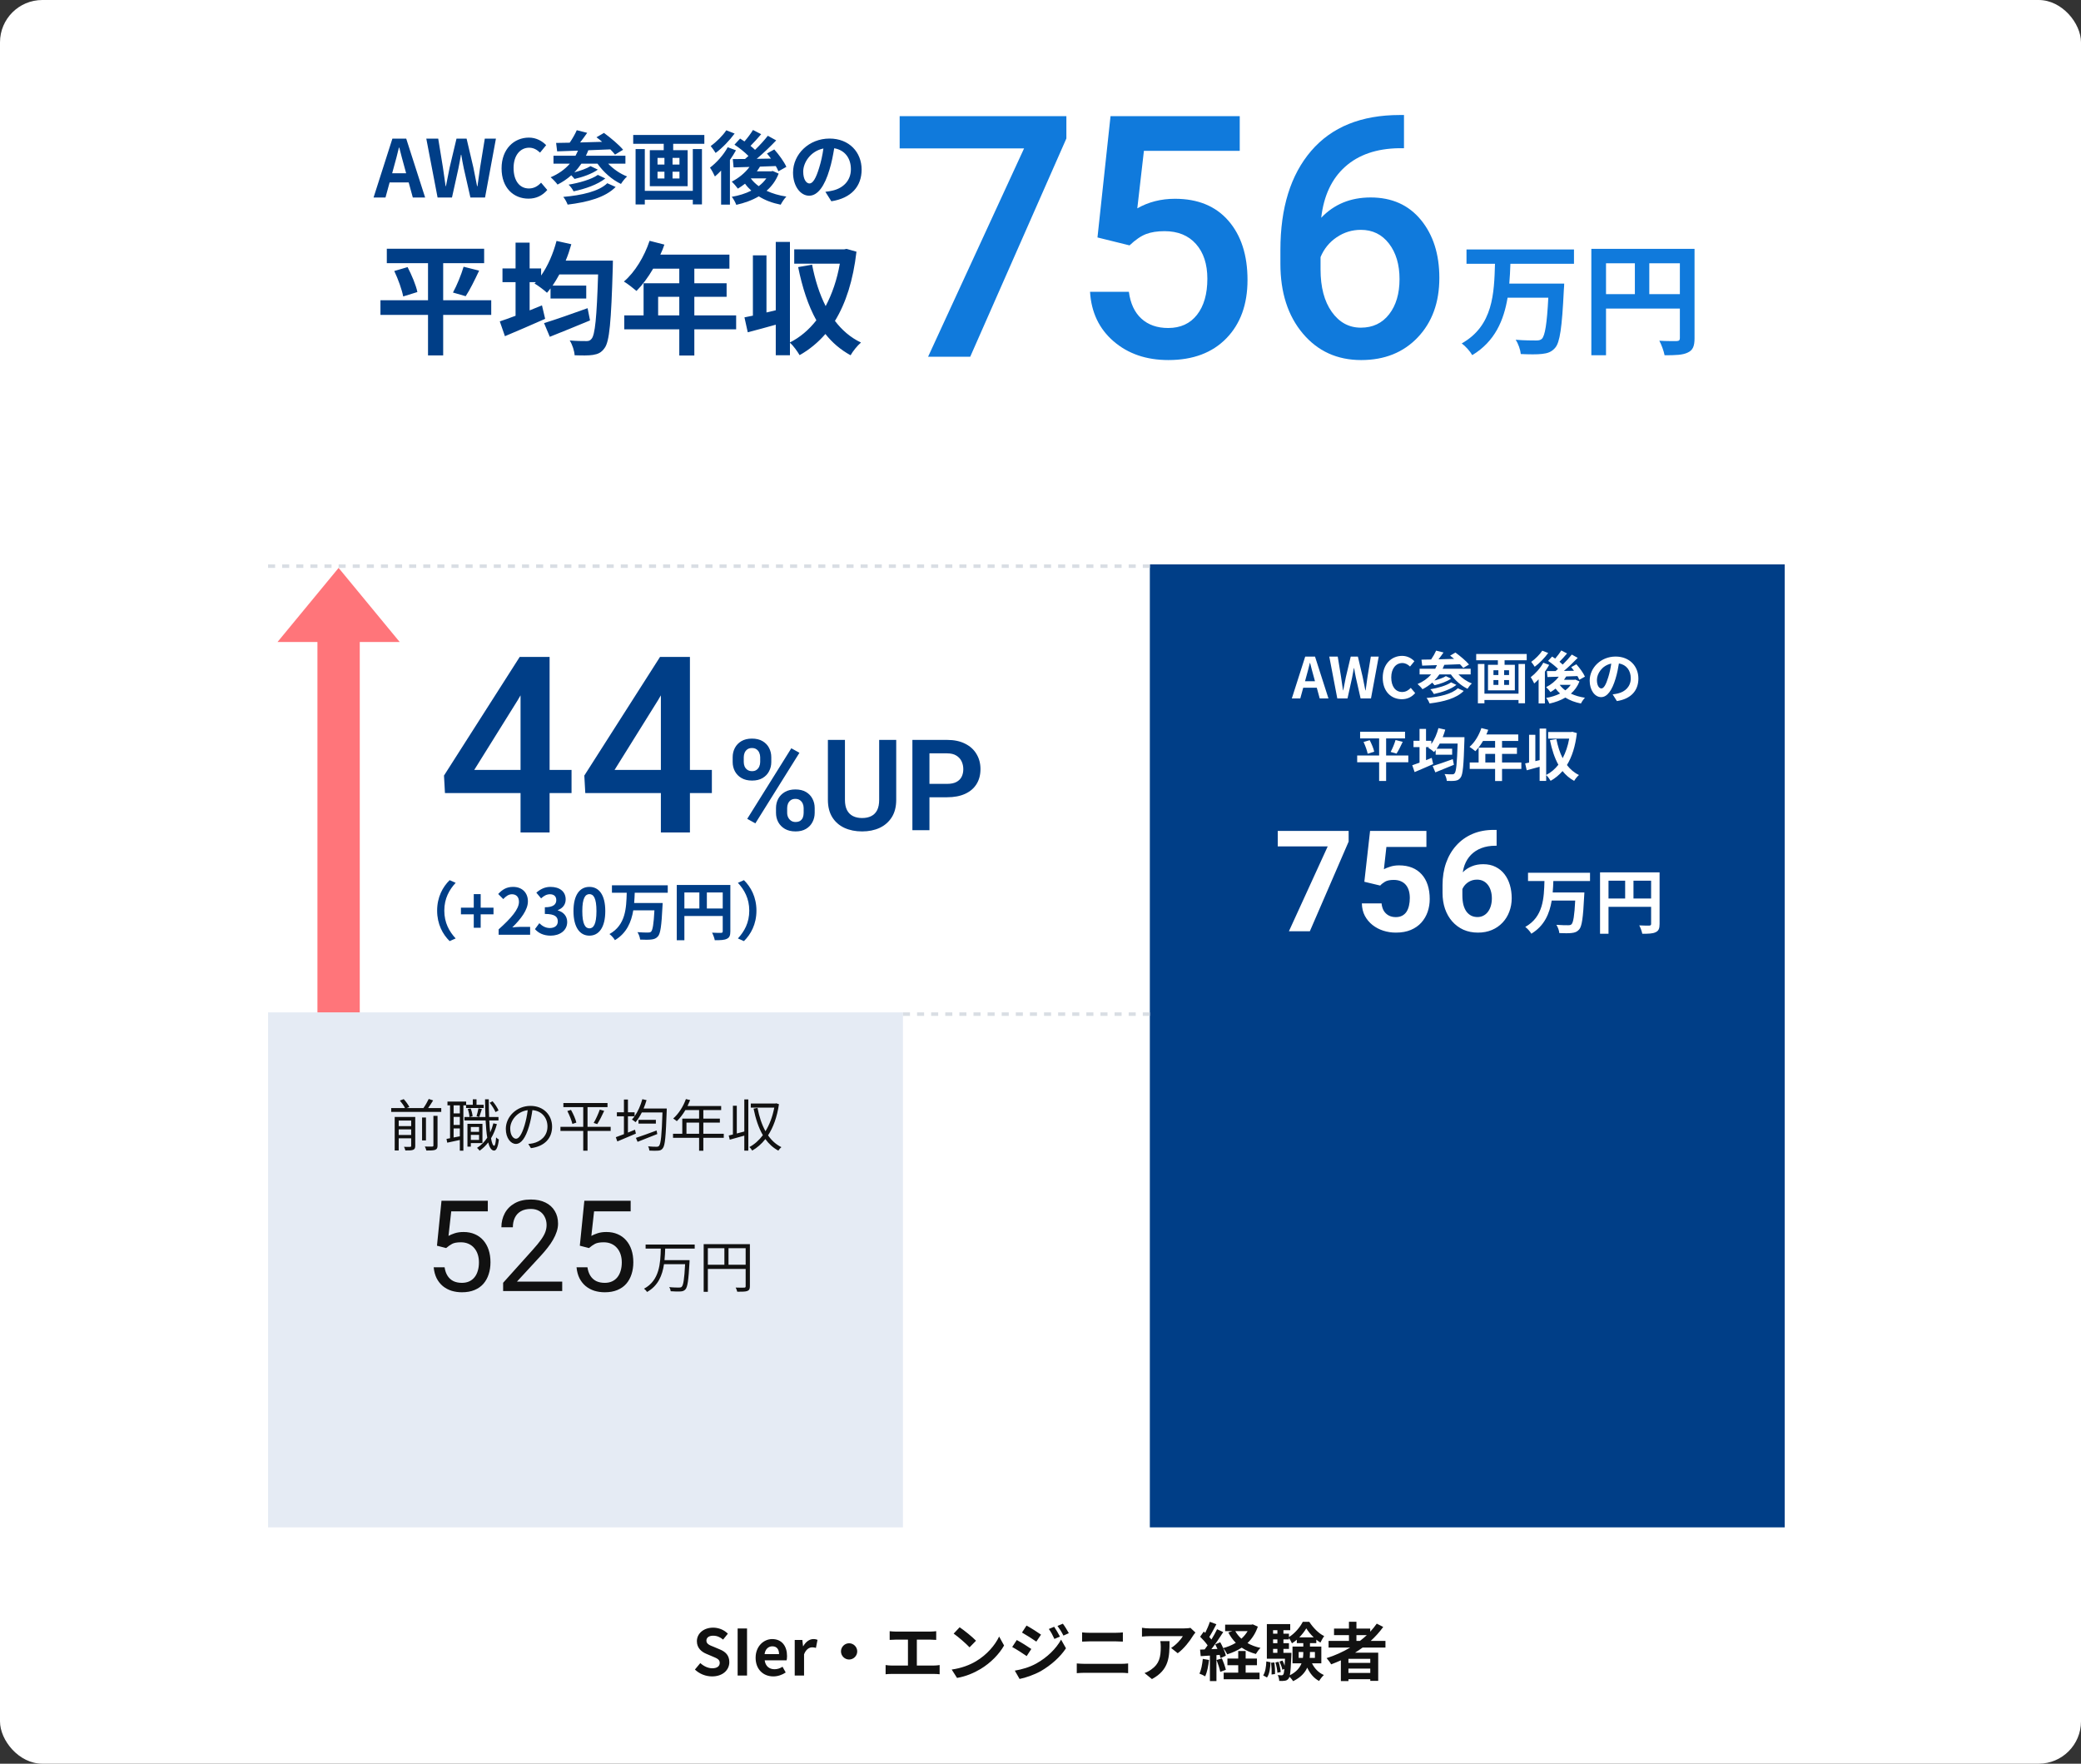 <svg width="590" height="500" viewBox="0 0 590 500" fill="none" xmlns="http://www.w3.org/2000/svg">
<rect x="0" y="0" width="590" height="500" fill="#333333" stroke="none"/>
<rect width="590" height="500" rx="12" fill="white"/>
<path d="M201.88 475.252C200.098 475.252 198.316 474.55 197.02 473.308L198.55 471.472C199.504 472.354 200.764 472.948 201.934 472.948C203.32 472.948 204.058 472.354 204.058 471.418C204.058 470.428 203.248 470.122 202.06 469.618L200.278 468.862C198.928 468.304 197.578 467.224 197.578 465.28C197.578 463.102 199.486 461.428 202.186 461.428C203.734 461.428 205.282 462.04 206.362 463.138L205.012 464.812C204.166 464.11 203.284 463.714 202.186 463.714C201.016 463.714 200.278 464.236 200.278 465.118C200.278 466.072 201.214 466.414 202.348 466.864L204.094 467.602C205.714 468.268 206.776 469.294 206.776 471.22C206.776 473.398 204.958 475.252 201.88 475.252ZM209.134 475V461.662H211.798V475H209.134ZM219.252 475.252C216.426 475.252 214.23 473.29 214.23 469.96C214.23 466.702 216.534 464.668 218.928 464.668C221.7 464.668 223.14 466.702 223.14 469.474C223.14 469.978 223.086 470.464 223.014 470.698H216.804C217.02 472.354 218.1 473.218 219.594 473.218C220.422 473.218 221.142 472.966 221.862 472.516L222.762 474.136C221.772 474.82 220.494 475.252 219.252 475.252ZM216.768 468.934H220.872C220.872 467.584 220.26 466.72 218.964 466.72C217.902 466.72 216.966 467.476 216.768 468.934ZM225.318 475V464.92H227.478L227.676 466.702H227.73C228.468 465.388 229.548 464.668 230.592 464.668C231.15 464.668 231.474 464.758 231.78 464.884L231.33 467.17C230.97 467.062 230.682 467.008 230.268 467.008C229.476 467.008 228.522 467.53 227.964 468.988V475H225.318ZM240.736 465.856C241.996 465.856 243.04 466.9 243.04 468.16C243.04 469.42 241.996 470.464 240.736 470.464C239.476 470.464 238.432 469.42 238.432 468.16C238.432 466.9 239.476 465.856 240.736 465.856ZM252.238 462.436C252.706 462.49 253.444 462.544 253.948 462.544H263.74C264.28 462.544 264.91 462.49 265.432 462.436V464.902C264.892 464.866 264.262 464.83 263.74 464.83H259.942V472.174H264.712C265.36 472.174 265.936 472.102 266.404 472.03V474.64C265.882 474.568 265.126 474.55 264.712 474.55H252.85C252.31 474.55 251.68 474.568 251.086 474.64V472.03C251.644 472.12 252.292 472.174 252.85 472.174H257.422V464.83H253.948C253.462 464.83 252.688 464.866 252.238 464.902V462.436ZM272.074 461.32C273.334 462.166 275.674 464.038 276.718 465.136L274.882 467.008C273.946 466 271.696 464.038 270.382 463.12L272.074 461.32ZM269.824 473.308C272.632 472.912 274.972 471.994 276.718 470.95C279.796 469.132 282.136 466.378 283.27 463.948L284.674 466.486C283.306 468.916 280.912 471.4 278.014 473.146C276.196 474.244 273.874 475.252 271.336 475.684L269.824 473.308ZM298.876 461.176C299.38 461.932 300.1 463.138 300.514 463.966L298.948 464.632C298.426 463.498 298.012 462.724 297.364 461.806L298.876 461.176ZM301.342 460.312C301.9 461.032 302.602 462.202 303.034 462.994L301.504 463.678C300.928 462.544 300.478 461.842 299.812 460.942L301.342 460.312ZM291.046 460.834C292.234 461.482 294.214 462.742 295.15 463.408L293.818 465.388C292.81 464.686 290.938 463.48 289.75 462.814L291.046 460.834ZM287.716 473.614C289.732 473.272 291.892 472.66 293.836 471.58C296.896 469.87 299.416 467.404 300.838 464.83L302.224 467.278C300.568 469.78 298.012 472.048 295.078 473.758C293.242 474.784 290.65 475.684 289.066 475.972L287.716 473.614ZM288.274 464.938C289.498 465.586 291.478 466.828 292.396 467.476L291.082 469.492C290.056 468.772 288.184 467.566 286.978 466.918L288.274 464.938ZM306.796 462.778C307.444 462.85 308.29 462.886 308.902 462.886H316.354C317.074 462.886 317.848 462.832 318.352 462.778V465.388C317.83 465.37 316.984 465.316 316.354 465.316H308.92C308.236 465.316 307.408 465.352 306.796 465.388V462.778ZM305.284 471.58C305.986 471.634 306.832 471.688 307.534 471.688H317.866C318.478 471.688 319.234 471.652 319.846 471.58V474.334C319.216 474.262 318.406 474.226 317.866 474.226H307.534C306.832 474.226 305.95 474.28 305.284 474.334V471.58ZM338.926 462.814C338.728 463.048 338.386 463.48 338.224 463.75C337.378 465.154 335.668 467.422 333.904 468.682L332.032 467.188C333.472 466.306 334.876 464.722 335.344 463.84H325.966C325.21 463.84 324.616 463.894 323.77 463.966V461.464C324.454 461.572 325.21 461.644 325.966 461.644H335.668C336.172 461.644 337.162 461.59 337.504 461.482L338.926 462.814ZM331.582 465.244C331.582 469.708 331.492 473.38 326.596 476.008L324.49 474.298C325.066 474.1 325.714 473.794 326.38 473.308C328.666 471.724 329.098 469.816 329.098 466.864C329.098 466.306 329.062 465.82 328.972 465.244H331.582ZM341.014 470.284L342.778 470.59C342.598 472.282 342.22 474.082 341.698 475.234C341.32 475 340.528 474.622 340.06 474.46C340.582 473.398 340.87 471.796 341.014 470.284ZM344.92 470.608L346.432 470.14C346.882 471.166 347.35 472.48 347.548 473.38L345.964 473.956C345.802 473.056 345.334 471.67 344.92 470.608ZM353.164 472.084V474.19H357.106V476.062H346.936V474.19H351.058V472.084H347.998V470.194H351.058V468.052H353.164V470.194H356.368V472.084H353.164ZM353.722 462.418H350.23C350.662 463.21 351.256 463.93 351.958 464.56C352.66 463.93 353.254 463.21 353.722 462.418ZM355.18 460.492L356.62 461.14C355.972 463.048 354.964 464.578 353.686 465.802C354.766 466.414 356.008 466.882 357.376 467.17C356.926 467.584 356.35 468.394 356.062 468.898C354.55 468.484 353.2 467.89 352.048 467.098C350.824 467.908 349.438 468.52 347.944 468.988C347.71 468.502 347.224 467.71 346.81 467.26C347.152 468.034 347.44 468.808 347.548 469.384L346.036 470.068C345.982 469.798 345.91 469.492 345.802 469.15L344.884 469.222V476.584H343.03V469.348L340.42 469.51L340.24 467.656L341.536 467.602C341.806 467.26 342.094 466.864 342.382 466.45C341.86 465.676 340.996 464.722 340.258 464.002L341.284 462.544C341.41 462.652 341.554 462.778 341.698 462.904C342.202 461.914 342.706 460.726 343.012 459.772L344.866 460.456C344.218 461.68 343.498 463.066 342.85 464.074C343.084 464.326 343.282 464.578 343.462 464.794C344.074 463.786 344.65 462.76 345.064 461.878L346.81 462.688C345.82 464.254 344.578 466.072 343.444 467.53L345.172 467.458C344.974 467.008 344.758 466.558 344.542 466.162L345.964 465.568C346.252 466.072 346.54 466.648 346.792 467.224C348.088 466.882 349.294 466.378 350.374 465.73C349.528 464.884 348.826 463.912 348.25 462.796L349.402 462.418H347.35V460.582H354.802L355.18 460.492ZM359.212 475.558L358.132 474.964C358.744 474.046 358.96 472.534 359.032 471.004L360.22 471.238C360.13 472.876 359.95 474.55 359.212 475.558ZM360.382 471.382L361.3 471.292C361.462 472.336 361.534 473.722 361.48 474.586L360.508 474.712C360.562 473.812 360.508 472.444 360.382 471.382ZM361.606 471.292L362.506 471.112C362.794 472.048 363.046 473.236 363.1 474.01L362.164 474.208C362.128 473.434 361.894 472.228 361.606 471.292ZM363.874 468.574H366.142C366.142 468.574 366.142 469.042 366.124 469.276C365.998 472.246 365.89 473.974 365.692 474.928C367.546 473.992 368.518 472.804 369.004 471.544H366.448V466.792H369.508V465.82H367.672V464.848C367.222 465.226 366.772 465.586 366.286 465.874C366.088 465.406 365.746 464.794 365.44 464.344V464.758H363.874V465.838H365.44V467.458H363.874V468.574ZM360.94 467.458V468.574H362.164V467.458H360.94ZM362.164 464.758H360.94V465.838H362.164V464.758ZM362.164 462.148H360.94V463.138H362.164V462.148ZM368.374 464.182H372.46C371.614 463.39 370.858 462.454 370.354 461.626C369.886 462.436 369.184 463.354 368.374 464.182ZM372.802 468.34H371.398V468.412C371.398 468.934 371.38 469.456 371.326 469.996H372.802V468.34ZM368.194 469.996H369.4C369.49 469.456 369.508 468.916 369.508 468.394V468.34H368.194V469.996ZM374.62 471.544H371.974C372.694 473.002 373.828 474.208 375.34 474.856C374.908 475.252 374.296 476.008 373.99 476.548C372.496 475.774 371.398 474.424 370.624 472.768C369.976 474.208 368.77 475.558 366.628 476.602C366.412 476.242 365.962 475.702 365.584 475.342C365.512 475.576 365.44 475.738 365.35 475.846C365.044 476.26 364.72 476.422 364.27 476.476C363.91 476.548 363.334 476.566 362.686 476.53C362.668 476.026 362.506 475.324 362.254 474.874C362.722 474.928 363.118 474.946 363.352 474.946C363.568 474.946 363.694 474.892 363.838 474.712C363.964 474.532 364.054 474.082 364.144 473.146L363.568 473.362C363.46 472.732 363.1 471.76 362.758 471.04L363.604 470.752C363.838 471.202 364.054 471.724 364.216 472.21C364.252 471.67 364.288 471.004 364.324 470.23H359.176V460.42H365.8V462.148H363.874V463.138H365.44V464.092C367.06 463.12 368.626 461.266 369.364 459.772H371.2C372.28 461.428 373.846 463.066 375.43 463.822C375.052 464.326 374.638 465.1 374.368 465.658C373.972 465.424 373.576 465.154 373.198 464.83V465.82H371.398V466.792H374.62V471.544ZM384.574 463.552V465.19H385.564C386.248 464.668 386.896 464.128 387.508 463.552H384.574ZM388.498 471.418V470.266H382.306V471.418H388.498ZM382.306 474.262H388.498V473.038H382.306V474.262ZM392.8 467.08H386.32C385.618 467.584 384.934 468.052 384.196 468.52H390.748V476.512H388.498V476.044H382.306V476.584H380.164V470.698C379.264 471.094 378.328 471.49 377.41 471.832C377.158 471.364 376.51 470.5 376.114 470.068C378.472 469.33 380.722 468.304 382.792 467.08H376.672V465.19H382.45V463.552H378.22V461.698H382.45V459.754H384.574V461.698H388.48V462.58C389.164 461.842 389.776 461.086 390.334 460.294L392.17 461.23C391.144 462.652 389.938 463.984 388.624 465.19H392.8V467.08Z" fill="#111111"/>
<rect x="76" y="287" width="180" height="146" fill="#E5EBF4"/>
<path d="M113.04 321.768H116.576V320.168H113.04V321.768ZM116.576 317.672H113.04V319.24H116.576V317.672ZM117.728 316.648V324.856C117.728 325.464 117.584 325.768 117.152 325.96C116.704 326.152 116.016 326.152 114.928 326.152C114.864 325.848 114.704 325.4 114.544 325.112C115.344 325.144 116.064 325.144 116.272 325.128C116.512 325.112 116.576 325.048 116.576 324.84V322.712H113.04V326.152H111.904V316.648H117.728ZM122.88 324.728V316.328H124.048V324.728C124.048 325.448 123.888 325.768 123.408 325.96C122.896 326.152 122.096 326.184 120.88 326.168C120.816 325.848 120.624 325.352 120.448 325.032C121.424 325.064 122.288 325.064 122.528 325.048C122.8 325.032 122.88 324.968 122.88 324.728ZM120.768 316.808V323.304H119.664V316.808H120.768ZM121.376 314.136H125.104V315.224H110.912V314.136H114.832C114.544 313.512 113.92 312.648 113.376 312.008L114.464 311.592C115.088 312.264 115.76 313.208 116.064 313.832L115.28 314.136H120.048C120.592 313.368 121.2 312.312 121.552 311.544L122.8 311.96C122.368 312.696 121.84 313.48 121.376 314.136ZM141.344 314.808L140.48 315.272C140.192 314.536 139.504 313.432 138.832 312.632L139.648 312.2C140.352 312.984 141.04 314.072 141.344 314.808ZM130.368 315.64V313.368H128.608V315.64H130.368ZM128.608 322.472L130.368 322.136V319.912H128.608V322.472ZM130.368 318.92V316.632H128.608V318.92H130.368ZM132.144 313.368H131.376V326.216H130.368V323.176C129.088 323.464 127.824 323.736 126.8 323.944L126.592 322.872L127.6 322.68V313.368H126.864V312.296H132.16V313.208H134.048V311.64H135.104V313.208H137.136V314.12H132.144V313.368ZM135.888 316.648L135.104 316.44C135.296 315.832 135.536 314.856 135.648 314.2L136.624 314.408C136.368 315.176 136.096 316.072 135.888 316.648ZM135.824 319.496H133.488V320.872H135.824V319.496ZM133.488 323.16H135.824V321.736H133.488V323.16ZM136.784 324.056H133.488V325.064H132.528V318.6H136.784V324.056ZM132.624 314.408L133.44 314.232C133.728 314.92 133.952 315.848 133.984 316.456L133.104 316.664C133.088 316.056 132.88 315.128 132.624 314.408ZM139.872 318.456L140.88 318.68C140.48 320.184 139.92 321.528 139.216 322.696C139.44 324.024 139.744 324.808 140.112 324.824C140.352 324.824 140.56 323.928 140.656 322.44C140.832 322.664 141.264 322.952 141.44 323.048C141.152 325.544 140.592 326.2 140.08 326.184C139.328 326.168 138.784 325.32 138.416 323.88C137.712 324.792 136.896 325.576 135.984 326.216C135.856 326.024 135.472 325.608 135.248 325.416C136.4 324.68 137.36 323.72 138.144 322.536C137.92 321.192 137.776 319.528 137.68 317.64H131.68V316.664H137.632C137.568 315.112 137.536 313.416 137.52 311.64H138.576C138.576 313.4 138.608 315.112 138.672 316.664H141.328V317.64H138.72C138.784 318.904 138.864 320.04 138.976 321.032C139.344 320.232 139.648 319.384 139.872 318.456ZM156.528 319.4C156.528 322.76 154.32 325 150.528 325.496L149.776 324.312C150.288 324.264 150.784 324.184 151.152 324.104C153.2 323.64 155.216 322.12 155.216 319.352C155.216 316.936 153.664 314.936 150.944 314.712C150.736 316.2 150.432 317.832 149.984 319.32C149.008 322.616 147.744 324.296 146.256 324.296C144.832 324.296 143.408 322.664 143.408 320.024C143.408 316.552 146.496 313.512 150.4 313.512C154.144 313.512 156.528 316.152 156.528 319.4ZM144.656 319.912C144.656 321.928 145.584 322.824 146.304 322.824C147.056 322.824 147.904 321.752 148.72 319.048C149.12 317.72 149.44 316.2 149.616 314.728C146.544 315.112 144.656 317.736 144.656 319.912ZM173.136 319.448V320.616H166.576V326.216H165.36V320.616H158.896V319.448H165.36V313.864H159.728V312.696H172.24V313.864H166.576V319.448H173.136ZM160.848 314.968L161.888 314.648C162.544 315.8 163.2 317.304 163.408 318.248L162.288 318.632C162.064 317.688 161.456 316.136 160.848 314.968ZM169.328 318.68L168.32 318.344C168.912 317.352 169.648 315.72 170.048 314.568L171.296 314.92C170.72 316.2 169.952 317.72 169.328 318.68ZM186.16 320.488L186.352 321.496C184.416 322.264 182.336 323.096 180.768 323.704L180.288 322.584C181.728 322.12 183.984 321.288 186.16 320.488ZM181.024 317.464H185.952V318.536H181.024V317.464ZM182.464 314.264H189.04C189.04 314.264 189.024 314.712 189.024 314.888C188.768 322.216 188.56 324.76 187.904 325.544C187.552 326.024 187.184 326.152 186.608 326.2C186.064 326.264 185.088 326.232 184.112 326.184C184.096 325.848 183.952 325.32 183.744 324.984C184.8 325.096 185.776 325.096 186.16 325.096C186.464 325.096 186.656 325.048 186.848 324.84C187.36 324.28 187.616 321.832 187.824 315.368H181.968C181.44 316.44 180.832 317.384 180.192 318.136C179.984 317.928 179.456 317.544 179.168 317.384C179.424 317.096 179.68 316.792 179.92 316.456H178.032V321.08C178.688 320.808 179.36 320.536 180.032 320.264L180.288 321.368C178.464 322.152 176.512 322.968 175.024 323.592L174.592 322.392C175.232 322.168 176.032 321.864 176.896 321.528V316.456H174.896V315.32H176.896V311.704H178.032V315.32H179.92V316.456C180.864 315.112 181.632 313.384 182.112 311.608L183.312 311.88C183.072 312.696 182.784 313.496 182.464 314.264ZM194.624 321.416H198.208V318.248H194.624V321.416ZM205.2 321.416V322.568H199.408V326.232H198.208V322.568H190.816V321.416H193.44V317.128H198.208V314.696H194.32C193.6 315.928 192.752 317.016 191.888 317.848C191.664 317.656 191.168 317.256 190.864 317.096C192.368 315.784 193.712 313.72 194.464 311.576L195.664 311.864C195.44 312.424 195.184 313 194.928 313.544H204.464V314.696H199.408V317.128H204.096V318.248H199.408V321.416H205.2ZM211.024 320.776V311.672H212.16V326.2H211.024V321.944C209.552 322.36 208.08 322.776 206.896 323.096L206.608 321.912C206.96 321.832 207.36 321.736 207.792 321.624V313.464H208.896V321.336C209.568 321.16 210.288 320.968 211.024 320.776ZM220.064 312.776L220.848 313.032C220.32 316.664 219.232 319.592 217.76 321.864C218.752 323.304 220 324.456 221.536 325.208C221.264 325.416 220.864 325.88 220.672 326.2C219.2 325.4 217.984 324.296 216.992 322.92C215.904 324.312 214.64 325.4 213.264 326.184C213.088 325.896 212.752 325.4 212.448 325.192C213.856 324.456 215.168 323.304 216.288 321.816C215.072 319.736 214.24 317.176 213.648 314.296L214.768 314.088C215.248 316.568 215.984 318.824 217.024 320.696C218.16 318.856 219.024 316.6 219.52 314.008H212.864V312.84H219.856L220.064 312.776Z" fill="#111111"/>
<path d="M126.49 353.818L123.889 353.15L125.172 340.406H138.303V343.412H127.932L127.158 350.373C127.627 350.104 128.219 349.852 128.934 349.617C129.66 349.383 130.492 349.266 131.43 349.266C132.613 349.266 133.674 349.471 134.611 349.881C135.549 350.279 136.346 350.854 137.002 351.604C137.67 352.354 138.18 353.256 138.531 354.311C138.883 355.365 139.059 356.543 139.059 357.844C139.059 359.074 138.889 360.205 138.549 361.236C138.221 362.268 137.723 363.17 137.055 363.943C136.387 364.705 135.543 365.297 134.523 365.719C133.516 366.141 132.326 366.352 130.955 366.352C129.924 366.352 128.945 366.211 128.02 365.93C127.105 365.637 126.285 365.197 125.559 364.611C124.844 364.014 124.258 363.275 123.801 362.396C123.355 361.506 123.074 360.463 122.957 359.268H126.051C126.191 360.229 126.473 361.037 126.895 361.693C127.316 362.35 127.867 362.848 128.547 363.188C129.238 363.516 130.041 363.68 130.955 363.68C131.729 363.68 132.414 363.545 133.012 363.275C133.609 363.006 134.113 362.619 134.523 362.115C134.934 361.611 135.244 361.002 135.455 360.287C135.678 359.572 135.789 358.77 135.789 357.879C135.789 357.07 135.678 356.32 135.455 355.629C135.232 354.938 134.898 354.334 134.453 353.818C134.02 353.303 133.486 352.904 132.854 352.623C132.221 352.33 131.494 352.184 130.674 352.184C129.584 352.184 128.758 352.33 128.195 352.623C127.645 352.916 127.076 353.314 126.49 353.818ZM159.396 363.328V366H142.645V363.662L151.029 354.328C152.061 353.18 152.857 352.207 153.42 351.41C153.994 350.602 154.393 349.881 154.615 349.248C154.85 348.604 154.967 347.947 154.967 347.279C154.967 346.436 154.791 345.674 154.439 344.994C154.1 344.303 153.596 343.752 152.928 343.342C152.26 342.932 151.451 342.727 150.502 342.727C149.365 342.727 148.416 342.949 147.654 343.395C146.904 343.828 146.342 344.438 145.967 345.223C145.592 346.008 145.404 346.91 145.404 347.93H142.152C142.152 346.488 142.469 345.17 143.102 343.975C143.734 342.779 144.672 341.83 145.914 341.127C147.156 340.412 148.686 340.055 150.502 340.055C152.119 340.055 153.502 340.342 154.65 340.916C155.799 341.479 156.678 342.275 157.287 343.307C157.908 344.326 158.219 345.521 158.219 346.893C158.219 347.643 158.09 348.404 157.832 349.178C157.586 349.939 157.24 350.701 156.795 351.463C156.361 352.225 155.852 352.975 155.266 353.713C154.691 354.451 154.076 355.178 153.42 355.893L146.564 363.328H159.396ZM166.99 353.818L164.389 353.15L165.672 340.406H178.803V343.412H168.432L167.658 350.373C168.127 350.104 168.719 349.852 169.434 349.617C170.16 349.383 170.992 349.266 171.93 349.266C173.113 349.266 174.174 349.471 175.111 349.881C176.049 350.279 176.846 350.854 177.502 351.604C178.17 352.354 178.68 353.256 179.031 354.311C179.383 355.365 179.559 356.543 179.559 357.844C179.559 359.074 179.389 360.205 179.049 361.236C178.721 362.268 178.223 363.17 177.555 363.943C176.887 364.705 176.043 365.297 175.023 365.719C174.016 366.141 172.826 366.352 171.455 366.352C170.424 366.352 169.445 366.211 168.52 365.93C167.605 365.637 166.785 365.197 166.059 364.611C165.344 364.014 164.758 363.275 164.301 362.396C163.855 361.506 163.574 360.463 163.457 359.268H166.551C166.691 360.229 166.973 361.037 167.395 361.693C167.816 362.35 168.367 362.848 169.047 363.188C169.738 363.516 170.541 363.68 171.455 363.68C172.229 363.68 172.914 363.545 173.512 363.275C174.109 363.006 174.613 362.619 175.023 362.115C175.434 361.611 175.744 361.002 175.955 360.287C176.178 359.572 176.289 358.77 176.289 357.879C176.289 357.07 176.178 356.32 175.955 355.629C175.732 354.938 175.398 354.334 174.953 353.818C174.52 353.303 173.986 352.904 173.354 352.623C172.721 352.33 171.994 352.184 171.174 352.184C170.084 352.184 169.258 352.33 168.695 352.623C168.145 352.916 167.576 353.314 166.99 353.818Z" fill="#111111"/>
<path d="M196.96 353.976H188.592C188.56 355.032 188.512 356.136 188.4 357.24H195.504C195.504 357.24 195.504 357.656 195.488 357.816C195.2 362.968 194.944 364.872 194.32 365.544C193.952 365.944 193.568 366.072 192.96 366.12C192.352 366.168 191.248 366.136 190.144 366.056C190.128 365.704 189.968 365.224 189.728 364.888C190.928 365.016 192.08 365.016 192.512 365.016C192.88 365.016 193.072 364.984 193.264 364.808C193.744 364.376 194.016 362.616 194.24 358.392H188.256C187.792 361.528 186.608 364.504 183.456 366.264C183.264 365.944 182.912 365.56 182.592 365.336C187.024 362.984 187.248 358.056 187.344 353.976H183.04V352.824H196.96V353.976ZM206.544 358.552H211.408V353.864H206.544V358.552ZM200.688 353.864V358.552H205.376V353.864H200.688ZM212.608 352.712V364.632C212.608 365.4 212.416 365.784 211.872 365.992C211.344 366.184 210.448 366.2 209.024 366.2C208.96 365.88 208.752 365.336 208.576 365.016C209.664 365.064 210.704 365.048 211.008 365.032C211.296 365.032 211.408 364.936 211.408 364.632V359.736H200.688V366.232H199.504V352.712H212.608Z" fill="#111111"/>
<rect x="326" y="160" width="180" height="273" fill="#003E87"/>
<path d="M370.352 191.824L370 193.12H372.816L372.464 191.824C372.096 190.592 371.776 189.232 371.44 187.952H371.36C371.056 189.248 370.704 190.592 370.352 191.824ZM366.256 198L370.048 186.144H372.832L376.64 198H374.16L373.328 194.96H369.488L368.656 198H366.256ZM379.146 198L376.874 186.144H379.274L380.218 191.936C380.394 193.184 380.586 194.432 380.762 195.712H380.826C381.066 194.432 381.322 193.168 381.578 191.936L382.954 186.144H384.986L386.346 191.936C386.602 193.152 386.842 194.432 387.098 195.712H387.178C387.354 194.432 387.53 193.168 387.706 191.936L388.65 186.144H390.89L388.698 198H385.754L384.426 192.144C384.234 191.216 384.058 190.304 383.914 189.392H383.85C383.69 190.304 383.53 191.216 383.338 192.144L382.042 198H379.146ZM397.452 198.224C394.46 198.224 392.028 196.08 392.028 192.128C392.028 188.224 394.54 185.936 397.532 185.936C399.036 185.936 400.236 186.656 401.004 187.456L399.772 188.96C399.164 188.384 398.476 187.968 397.58 187.968C395.788 187.968 394.444 189.504 394.444 192.048C394.444 194.624 395.66 196.176 397.532 196.176C398.556 196.176 399.34 195.696 399.98 195.008L401.228 196.48C400.252 197.616 398.988 198.224 397.452 198.224ZM413.312 195.12L414.992 195.872C412.912 197.984 409.376 198.928 405.328 199.424C405.152 198.944 404.8 198.288 404.448 197.872C408.16 197.552 411.616 196.768 413.312 195.12ZM411.408 193.44L412.912 194.16C411.344 195.408 408.864 196.256 406.528 196.752C406.32 196.336 405.904 195.76 405.52 195.408C407.632 195.056 410.144 194.352 411.408 193.44ZM416.96 191.184H413.488C414.512 192.256 415.888 193.216 417.296 193.76C416.88 194.112 416.352 194.8 416.064 195.264C414.256 194.4 412.528 192.88 411.344 191.184H408.096C407.664 191.808 407.2 192.4 406.672 192.928C407.888 192.608 409.184 192.16 409.936 191.68L411.408 192.384C410.16 193.264 408.288 193.904 406.72 194.256C406.544 194.048 406.304 193.76 406.064 193.52C405.232 194.256 404.304 194.88 403.296 195.392C403.024 194.992 402.32 194.256 401.904 193.92C403.44 193.28 404.752 192.352 405.776 191.184H402.48V189.584H406.912C407.088 189.264 407.248 188.912 407.408 188.56C405.84 188.624 404.416 188.672 403.216 188.704L403.008 187.008C403.808 186.992 404.736 186.976 405.744 186.96C406.288 186.176 406.832 185.216 407.168 184.448L409.264 184.976C408.816 185.616 408.32 186.304 407.84 186.912C409.264 186.864 410.768 186.832 412.272 186.784C411.888 186.448 411.504 186.144 411.136 185.872L412.64 184.992C413.952 185.952 415.664 187.376 416.496 188.384L414.864 189.36C414.624 189.04 414.304 188.688 413.92 188.304C412.448 188.368 410.928 188.432 409.488 188.48C409.344 188.864 409.184 189.232 409.008 189.584H416.96V191.184ZM430.528 196.656V188.24H432.368V199.376H430.528V198.448H420.864V199.392H419.008V188.24H420.864V196.656H430.528ZM427.84 191.36V190.016H426.448V191.36H427.84ZM427.84 194.16V192.8H426.448V194.16H427.84ZM423.424 192.8V194.16H424.816V192.8H423.424ZM423.424 190.016V191.36H424.816V190.016H423.424ZM418.528 185.408H432.848V187.184H426.576V188.464H429.488V195.712H421.872V188.464H424.672V187.184H418.528V185.408ZM437.264 184.464L438.944 185.12C437.936 186.496 436.448 188.048 435.12 189.024C434.88 188.64 434.416 187.968 434.128 187.632C435.264 186.832 436.592 185.504 437.264 184.464ZM437.552 187.872L439.216 188.496C438.864 189.136 438.448 189.792 438 190.432V199.424H436.224V192.576C435.808 193.024 435.392 193.408 434.976 193.76C434.8 193.344 434.288 192.384 433.984 191.984C435.312 190.976 436.72 189.424 437.552 187.872ZM442.224 194.144L442.208 194.16C442.624 194.736 443.168 195.248 443.792 195.712C444.4 195.248 444.912 194.736 445.328 194.144H442.224ZM446.624 192.656L447.808 193.184C447.264 194.592 446.416 195.728 445.376 196.64C446.528 197.184 447.872 197.584 449.36 197.808C448.96 198.208 448.464 198.944 448.224 199.44C446.528 199.104 445.056 198.544 443.808 197.76C442.48 198.544 440.928 199.104 439.28 199.472C439.104 198.992 438.704 198.24 438.368 197.856C439.792 197.616 441.136 197.2 442.304 196.608C441.84 196.192 441.408 195.728 441.04 195.216C440.56 195.584 440.08 195.92 439.6 196.208C439.344 195.84 438.736 195.136 438.368 194.8C439.728 194.112 441.04 193.056 441.936 191.84L438.736 191.936L438.576 190.256C439.296 190.256 440.128 190.256 441.04 190.24C441.264 190.048 441.504 189.84 441.728 189.632C440.992 188.88 439.872 187.984 438.912 187.36L440.048 186.128C440.32 186.304 440.624 186.496 440.928 186.704C441.552 185.984 442.224 185.104 442.64 184.4L444.288 185.248C443.6 186.064 442.816 186.928 442.144 187.6C442.48 187.872 442.8 188.144 443.056 188.4C444.032 187.456 444.944 186.448 445.632 185.568L447.312 186.496C446.16 187.712 444.736 189.072 443.392 190.208L446.256 190.16C446 189.792 445.728 189.456 445.456 189.136L446.928 188.32C447.856 189.36 448.912 190.8 449.36 191.824L447.76 192.72C447.632 192.416 447.456 192.048 447.232 191.664C446.176 191.712 445.088 191.744 444.048 191.776C443.856 192.096 443.648 192.416 443.424 192.72H446.32L446.624 192.656ZM464.512 192.368C464.512 195.744 462.448 198.128 458.416 198.752L457.216 196.848C457.824 196.784 458.272 196.688 458.704 196.592C460.752 196.112 462.352 194.64 462.352 192.304C462.352 190.096 461.152 188.448 458.992 188.08C458.768 189.44 458.496 190.912 458.032 192.416C457.072 195.648 455.696 197.632 453.952 197.632C452.176 197.632 450.704 195.68 450.704 192.976C450.704 189.28 453.904 186.128 458.048 186.128C462.016 186.128 464.512 188.88 464.512 192.368ZM452.752 192.768C452.752 194.384 453.392 195.168 454.016 195.168C454.688 195.168 455.312 194.16 455.968 192C456.336 190.816 456.64 189.456 456.816 188.128C454.176 188.672 452.752 191.008 452.752 192.768ZM399.28 214.176V216.096H392.992V221.392H391.008V216.096H384.784V214.176H391.008V209.328H385.616V207.44H398.352V209.328H392.992V214.176H399.28ZM386.592 210.352L388.336 209.84C388.864 210.864 389.44 212.208 389.616 213.104L387.76 213.68C387.6 212.816 387.104 211.424 386.592 210.352ZM395.936 213.648L394.272 213.168C394.784 212.24 395.36 210.832 395.664 209.792L397.696 210.304C397.12 211.536 396.48 212.832 395.936 213.648ZM411.888 215.216L412.208 216.816C410.416 217.568 408.464 218.352 406.944 218.96L406.192 217.168C407.6 216.736 409.808 215.968 411.888 215.216ZM409.024 208.992H415.2C415.2 208.992 415.184 209.648 415.184 209.904C414.976 217.024 414.752 219.584 414.112 220.432C413.68 221.04 413.264 221.216 412.608 221.328C412.032 221.424 411.104 221.408 410.192 221.376C410.16 220.816 409.904 220 409.552 219.44C410.48 219.52 411.328 219.52 411.744 219.52C412.016 219.52 412.208 219.472 412.4 219.232C412.864 218.736 413.088 216.416 413.264 210.8H408.192C407.904 211.328 407.616 211.808 407.312 212.256H411.712V213.952H407.04V212.624C406.88 212.832 406.736 213.024 406.576 213.2C406.224 212.864 405.408 212.256 404.944 211.984L405.12 211.808H404.304V215.504C404.848 215.28 405.392 215.072 405.92 214.848L406.336 216.608C404.544 217.408 402.592 218.24 401.072 218.88L400.4 216.944C400.976 216.752 401.696 216.496 402.464 216.208V211.808H400.752V210.016H402.464V206.64H404.304V210.016H405.808V210.944C406.688 209.696 407.392 208.064 407.824 206.416L409.76 206.848C409.552 207.584 409.312 208.304 409.024 208.992ZM421.12 216.16H423.888V213.728H421.12V216.16ZM431.328 216.16V217.984H425.856V221.408H423.888V217.984H416.688V216.16H419.216V211.952H423.888V210.048H420.464C419.808 211.184 419.04 212.208 418.288 212.96C417.92 212.64 417.104 212 416.64 211.728C418.08 210.512 419.312 208.464 420 206.4L421.936 206.896C421.792 207.344 421.616 207.776 421.408 208.208H430.448V210.048H425.856V211.952H430.08V213.728H425.856V216.16H431.328ZM445.776 207.456L447.072 207.824C446.64 211.568 445.68 214.56 444.256 216.88C445.168 218.08 446.288 219.056 447.664 219.712C447.216 220.08 446.592 220.848 446.304 221.376C444.992 220.656 443.904 219.728 443.008 218.592C442.032 219.712 440.912 220.64 439.632 221.36C439.344 220.88 438.816 220.112 438.368 219.744V221.376H436.512V217.376C435.232 217.744 433.936 218.08 432.848 218.368L432.416 216.416C432.752 216.352 433.12 216.272 433.52 216.192V208.304H435.296V215.776L436.512 215.488V206.544H438.368V219.696C439.68 219.04 440.848 218.048 441.824 216.8C440.736 214.848 439.984 212.496 439.44 209.84L441.264 209.52C441.648 211.504 442.224 213.344 443.04 214.944C443.888 213.344 444.528 211.488 444.896 209.392H438.928V207.52H445.456L445.776 207.456Z" fill="white"/>
<path d="M382.363 235.562V238.59L371.367 264H365.43L376.426 239.957H362.266V235.562H382.363ZM391.309 251.051L386.816 249.977L388.438 235.562H404.414V240.113H393.066L392.363 246.422C392.741 246.201 393.314 245.966 394.082 245.719C394.85 245.458 395.71 245.328 396.66 245.328C398.04 245.328 399.264 245.543 400.332 245.973C401.4 246.402 402.305 247.027 403.047 247.848C403.802 248.668 404.375 249.671 404.766 250.855C405.156 252.04 405.352 253.382 405.352 254.879C405.352 256.142 405.156 257.346 404.766 258.492C404.375 259.625 403.783 260.641 402.988 261.539C402.194 262.424 401.198 263.121 400 263.629C398.802 264.137 397.383 264.391 395.742 264.391C394.518 264.391 393.333 264.208 392.188 263.844C391.055 263.479 390.033 262.939 389.121 262.223C388.223 261.507 387.5 260.641 386.953 259.625C386.419 258.596 386.139 257.424 386.113 256.109H391.699C391.777 256.917 391.986 257.613 392.324 258.199C392.676 258.772 393.138 259.215 393.711 259.527C394.284 259.84 394.954 259.996 395.723 259.996C396.439 259.996 397.051 259.859 397.559 259.586C398.066 259.312 398.477 258.935 398.789 258.453C399.102 257.958 399.329 257.385 399.473 256.734C399.629 256.07 399.707 255.354 399.707 254.586C399.707 253.818 399.616 253.121 399.434 252.496C399.251 251.871 398.971 251.331 398.594 250.875C398.216 250.419 397.734 250.068 397.148 249.82C396.576 249.573 395.905 249.449 395.137 249.449C394.095 249.449 393.288 249.612 392.715 249.938C392.155 250.263 391.686 250.634 391.309 251.051ZM423.496 235.27H424.316V239.762H423.984C422.5 239.762 421.178 239.983 420.02 240.426C418.861 240.868 417.878 241.5 417.07 242.32C416.276 243.128 415.664 244.104 415.234 245.25C414.818 246.396 414.609 247.678 414.609 249.098V253.824C414.609 254.84 414.707 255.738 414.902 256.52C415.111 257.288 415.404 257.932 415.781 258.453C416.172 258.961 416.628 259.345 417.148 259.605C417.669 259.853 418.255 259.977 418.906 259.977C419.518 259.977 420.072 259.846 420.566 259.586C421.074 259.326 421.504 258.961 421.855 258.492C422.22 258.01 422.493 257.451 422.676 256.812C422.871 256.161 422.969 255.452 422.969 254.684C422.969 253.915 422.871 253.206 422.676 252.555C422.493 251.904 422.22 251.344 421.855 250.875C421.491 250.393 421.048 250.022 420.527 249.762C420.007 249.501 419.421 249.371 418.77 249.371C417.884 249.371 417.103 249.579 416.426 249.996C415.762 250.4 415.241 250.921 414.863 251.559C414.486 252.197 414.284 252.867 414.258 253.57L412.559 252.477C412.598 251.474 412.806 250.523 413.184 249.625C413.574 248.727 414.108 247.932 414.785 247.242C415.475 246.539 416.302 245.992 417.266 245.602C418.229 245.198 419.316 244.996 420.527 244.996C421.855 244.996 423.021 245.25 424.023 245.758C425.039 246.266 425.885 246.962 426.562 247.848C427.24 248.733 427.747 249.755 428.086 250.914C428.424 252.073 428.594 253.31 428.594 254.625C428.594 256.005 428.366 257.288 427.91 258.473C427.467 259.658 426.823 260.693 425.977 261.578C425.143 262.464 424.141 263.154 422.969 263.648C421.797 264.143 420.482 264.391 419.023 264.391C417.513 264.391 416.139 264.117 414.902 263.57C413.678 263.01 412.624 262.229 411.738 261.227C410.853 260.224 410.169 259.033 409.688 257.652C409.219 256.272 408.984 254.762 408.984 253.121V250.934C408.984 248.642 409.316 246.546 409.98 244.645C410.658 242.73 411.628 241.077 412.891 239.684C414.154 238.277 415.677 237.19 417.461 236.422C419.245 235.654 421.257 235.27 423.496 235.27Z" fill="white"/>
<path d="M450.8 249.76H440.4C440.36 250.82 440.32 251.92 440.22 253H449.2C449.2 253 449.18 253.76 449.14 254.06C448.84 260.2 448.5 262.62 447.72 263.5C447.12 264.2 446.48 264.4 445.58 264.5C444.8 264.6 443.42 264.58 442.1 264.52C442.04 263.84 441.7 262.84 441.26 262.18C442.64 262.3 444 262.3 444.6 262.3C445.02 262.3 445.28 262.26 445.54 262.04C446.06 261.54 446.38 259.58 446.6 255.3H439.94C439.32 259 437.88 262.46 434.16 264.7C433.8 264.06 433.06 263.24 432.44 262.78C437.58 259.9 437.74 254.58 437.88 249.76H433.22V247.42H450.8V249.76ZM463.12 254.72H468.12V249.68H463.12V254.72ZM456.04 249.68V254.72H460.76V249.68H456.04ZM470.52 247.32V261.94C470.52 263.24 470.24 263.9 469.4 264.28C468.6 264.68 467.4 264.72 465.62 264.72C465.5 264.06 465.1 262.96 464.76 262.34C465.9 262.42 467.2 262.4 467.6 262.4C467.98 262.38 468.12 262.26 468.12 261.92V257.08H456.04V264.72H453.64V247.32H470.52Z" fill="white"/>
<path d="M111.678 47.302L111.183 49.127H115.149L114.653 47.302C114.135 45.567 113.684 43.652 113.211 41.849H113.098C112.67 43.674 112.174 45.567 111.678 47.302ZM105.91 56L111.25 39.303H115.171L120.534 56H117.041L115.87 51.719H110.462L109.29 56H105.91ZM124.063 56L120.864 39.303H124.244L125.573 47.46C125.821 49.218 126.091 50.975 126.339 52.778H126.429C126.767 50.975 127.128 49.195 127.488 47.46L129.426 39.303H132.288L134.203 47.46C134.564 49.172 134.902 50.975 135.262 52.778H135.375C135.623 50.975 135.871 49.195 136.119 47.46L137.448 39.303H140.603L137.516 56H133.37L131.499 47.753C131.229 46.446 130.981 45.161 130.778 43.877H130.688C130.463 45.161 130.237 46.446 129.967 47.753L128.142 56H124.063ZM149.844 56.316C145.63 56.316 142.205 53.296 142.205 47.73C142.205 42.232 145.743 39.01 149.957 39.01C152.075 39.01 153.765 40.024 154.846 41.151L153.111 43.269C152.255 42.458 151.286 41.872 150.024 41.872C147.5 41.872 145.608 44.035 145.608 47.618C145.608 51.245 147.32 53.431 149.957 53.431C151.399 53.431 152.503 52.755 153.404 51.786L155.162 53.859C153.787 55.459 152.007 56.316 149.844 56.316ZM172.18 51.944L174.546 53.003C171.616 55.977 166.636 57.307 160.935 58.005C160.688 57.33 160.192 56.406 159.696 55.82C164.924 55.369 169.791 54.265 172.18 51.944ZM169.498 49.578L171.616 50.592C169.408 52.35 165.915 53.544 162.625 54.242C162.332 53.657 161.747 52.845 161.206 52.35C164.18 51.854 167.718 50.862 169.498 49.578ZM177.317 46.401H172.427C173.87 47.91 175.807 49.263 177.79 50.029C177.204 50.524 176.461 51.493 176.055 52.147C173.509 50.93 171.075 48.789 169.408 46.401H164.834C164.225 47.28 163.572 48.113 162.828 48.857C164.541 48.406 166.366 47.775 167.425 47.099L169.498 48.091C167.74 49.33 165.104 50.231 162.896 50.727C162.648 50.434 162.31 50.029 161.972 49.691C160.8 50.727 159.493 51.606 158.074 52.327C157.691 51.764 156.699 50.727 156.113 50.254C158.276 49.353 160.124 48.046 161.566 46.401H156.924V44.148H163.166C163.414 43.697 163.639 43.201 163.865 42.705C161.656 42.795 159.651 42.863 157.961 42.908L157.668 40.52C158.795 40.497 160.102 40.474 161.521 40.452C162.287 39.348 163.054 37.996 163.527 36.914L166.479 37.658C165.848 38.559 165.149 39.528 164.473 40.384C166.479 40.317 168.597 40.272 170.715 40.204C170.174 39.731 169.633 39.303 169.115 38.92L171.233 37.68C173.081 39.032 175.492 41.038 176.664 42.458L174.365 43.832C174.027 43.381 173.577 42.886 173.036 42.345C170.963 42.435 168.822 42.525 166.794 42.593C166.591 43.133 166.366 43.652 166.118 44.148H177.317V46.401ZM196.425 54.107V42.255H199.017V57.938H196.425V56.631H182.815V57.96H180.201V42.255H182.815V54.107H196.425ZM192.64 46.649V44.756H190.679V46.649H192.64ZM192.64 50.592V48.677H190.679V50.592H192.64ZM186.421 48.677V50.592H188.381V48.677H186.421ZM186.421 44.756V46.649H188.381V44.756H186.421ZM179.525 38.266H199.693V40.767H190.86V42.57H194.961V52.778H184.235V42.57H188.178V40.767H179.525V38.266ZM205.912 36.937L208.278 37.861C206.858 39.798 204.763 41.984 202.892 43.359C202.554 42.818 201.901 41.872 201.495 41.398C203.095 40.272 204.966 38.401 205.912 36.937ZM206.318 41.736L208.661 42.615C208.165 43.517 207.579 44.44 206.948 45.342V58.005H204.447V48.361C203.861 48.992 203.276 49.533 202.69 50.029C202.442 49.443 201.721 48.091 201.293 47.528C203.163 46.108 205.146 43.922 206.318 41.736ZM212.897 50.569L212.875 50.592C213.461 51.403 214.227 52.124 215.106 52.778C215.962 52.124 216.683 51.403 217.269 50.569H212.897ZM219.094 48.474L220.761 49.218C219.995 51.2 218.801 52.8 217.336 54.085C218.959 54.851 220.852 55.414 222.947 55.73C222.384 56.293 221.685 57.33 221.347 58.028C218.959 57.555 216.886 56.766 215.128 55.662C213.258 56.766 211.072 57.555 208.751 58.073C208.503 57.397 207.94 56.338 207.467 55.797C209.472 55.459 211.365 54.873 213.01 54.04C212.356 53.454 211.748 52.8 211.23 52.079C210.554 52.597 209.878 53.071 209.202 53.476C208.841 52.958 207.985 51.967 207.467 51.493C209.382 50.524 211.23 49.037 212.492 47.325L207.985 47.46L207.76 45.094C208.774 45.094 209.945 45.094 211.23 45.071C211.545 44.801 211.883 44.508 212.199 44.215C211.162 43.156 209.585 41.894 208.233 41.015L209.833 39.28C210.216 39.528 210.644 39.798 211.072 40.092C211.951 39.078 212.897 37.838 213.483 36.847L215.804 38.041C214.835 39.19 213.731 40.407 212.785 41.353C213.258 41.736 213.708 42.12 214.069 42.48C215.444 41.151 216.728 39.731 217.697 38.492L220.063 39.798C218.44 41.511 216.435 43.426 214.542 45.026L218.576 44.959C218.215 44.44 217.832 43.967 217.449 43.517L219.522 42.367C220.829 43.832 222.316 45.86 222.947 47.302L220.694 48.564C220.514 48.136 220.266 47.618 219.95 47.077C218.463 47.144 216.931 47.19 215.466 47.234C215.196 47.685 214.903 48.136 214.587 48.564H218.666L219.094 48.474ZM244.286 48.068C244.286 52.823 241.379 56.18 235.701 57.059L234.011 54.378C234.867 54.288 235.498 54.152 236.107 54.017C238.991 53.341 241.244 51.268 241.244 47.978C241.244 44.868 239.554 42.548 236.512 42.029C236.197 43.945 235.814 46.018 235.16 48.136C233.808 52.688 231.87 55.482 229.414 55.482C226.913 55.482 224.84 52.733 224.84 48.925C224.84 43.719 229.347 39.28 235.183 39.28C240.771 39.28 244.286 43.156 244.286 48.068ZM227.724 48.632C227.724 50.907 228.626 52.012 229.504 52.012C230.451 52.012 231.33 50.592 232.253 47.55C232.772 45.883 233.2 43.967 233.448 42.097C229.73 42.863 227.724 46.153 227.724 48.632Z" fill="#003E87"/>
<path d="M139.273 85.116V89.276H125.649V100.75H121.351V89.276H107.865V85.116H121.351V74.612H109.668V70.521H137.263V74.612H125.649V85.116H139.273ZM111.783 76.83L115.561 75.721C116.705 77.94 117.953 80.852 118.335 82.793L114.313 84.041C113.967 82.169 112.892 79.153 111.783 76.83ZM132.028 83.972L128.423 82.932C129.532 80.921 130.78 77.87 131.439 75.617L135.841 76.726C134.593 79.396 133.207 82.204 132.028 83.972ZM166.591 87.369L167.284 90.836C163.401 92.465 159.172 94.164 155.879 95.481L154.249 91.598C157.3 90.662 162.084 88.998 166.591 87.369ZM160.385 73.884H173.767C173.767 73.884 173.732 75.305 173.732 75.86C173.281 91.286 172.796 96.833 171.409 98.67C170.473 99.988 169.572 100.369 168.151 100.612C166.903 100.82 164.892 100.785 162.916 100.716C162.847 99.502 162.292 97.734 161.529 96.521C163.54 96.694 165.377 96.694 166.279 96.694C166.868 96.694 167.284 96.59 167.7 96.07C168.705 94.996 169.191 89.969 169.572 77.801H158.583C157.959 78.945 157.335 79.985 156.676 80.956H166.209V84.63H156.087V81.753C155.74 82.204 155.428 82.62 155.081 83.001C154.319 82.273 152.551 80.956 151.545 80.366L151.927 79.985H150.159V87.993C151.337 87.508 152.516 87.057 153.66 86.572L154.561 90.385C150.679 92.118 146.449 93.921 143.156 95.308L141.7 91.113C142.948 90.697 144.508 90.142 146.172 89.518V79.985H142.463V76.102H146.172V68.788H150.159V76.102H153.417V78.113C155.324 75.409 156.849 71.873 157.785 68.302L161.98 69.238C161.529 70.833 161.009 72.393 160.385 73.884ZM186.593 89.414H192.591V84.145H186.593V89.414ZM208.711 89.414V93.366H196.855V100.785H192.591V93.366H176.991V89.414H182.468V80.297H192.591V76.172H185.172C183.751 78.633 182.087 80.852 180.457 82.481C179.66 81.788 177.892 80.401 176.887 79.812C180.007 77.177 182.676 72.74 184.167 68.268L188.361 69.342C188.049 70.313 187.668 71.249 187.217 72.185H206.804V76.172H196.855V80.297H206.007V84.145H196.855V89.414H208.711ZM240.015 70.556L242.823 71.353C241.887 79.465 239.807 85.948 236.721 90.974C238.697 93.574 241.124 95.689 244.105 97.11C243.135 97.908 241.783 99.572 241.159 100.716C238.316 99.156 235.959 97.145 234.017 94.684C231.903 97.11 229.476 99.121 226.703 100.681C226.079 99.641 224.935 97.977 223.964 97.18V100.716H219.943V92.049C217.169 92.846 214.361 93.574 212.004 94.198L211.068 89.969C211.796 89.83 212.593 89.657 213.46 89.484V72.393H217.308V88.582L219.943 87.958V68.58H223.964V97.076C226.807 95.654 229.337 93.505 231.452 90.801C229.095 86.572 227.465 81.476 226.287 75.721L230.239 75.028C231.071 79.326 232.319 83.313 234.087 86.78C235.924 83.313 237.311 79.292 238.108 74.75H225.177V70.694H239.321L240.015 70.556Z" fill="#003E87"/>
<path d="M446.251 74.785H428.224C428.155 76.622 428.085 78.529 427.912 80.401H443.477C443.477 80.401 443.443 81.718 443.373 82.238C442.853 92.881 442.264 97.076 440.912 98.601C439.872 99.814 438.763 100.161 437.203 100.334C435.851 100.508 433.459 100.473 431.171 100.369C431.067 99.19 430.477 97.457 429.715 96.313C432.107 96.521 434.464 96.521 435.504 96.521C436.232 96.521 436.683 96.452 437.133 96.07C438.035 95.204 438.589 91.806 438.971 84.388H427.427C426.352 90.801 423.856 96.798 417.408 100.681C416.784 99.572 415.501 98.15 414.427 97.353C423.336 92.361 423.613 83.14 423.856 74.785H415.779V70.729H446.251V74.785ZM467.605 83.382H476.272V74.646H467.605V83.382ZM455.333 74.646V83.382H463.515V74.646H455.333ZM480.432 70.556V95.897C480.432 98.15 479.947 99.294 478.491 99.953C477.104 100.646 475.024 100.716 471.939 100.716C471.731 99.572 471.037 97.665 470.448 96.59C472.424 96.729 474.677 96.694 475.371 96.694C476.029 96.66 476.272 96.452 476.272 95.862V87.473H455.333V100.716H451.173V70.556H480.432Z" fill="#107ADC"/>
<g clip-path="url(#clip0_1_4)">
<path d="M302.338 39.253L275.074 101.136H263.128L290.345 42.064H255.07V32.93H302.338V39.254V39.253Z" fill="#107ADC"/>
<path d="M311.154 67.313L314.855 32.93H351.488V42.768H324.318L322.444 59.07C325.599 57.26 329.159 56.353 333.126 56.353C339.621 56.353 344.672 58.43 348.28 62.584C351.887 66.737 353.691 72.328 353.691 79.354C353.691 86.287 351.692 91.808 347.695 95.914C343.696 100.021 338.215 102.073 331.252 102.073C325.005 102.073 319.828 100.302 315.722 96.757C311.616 93.213 309.391 88.535 309.047 82.727H320.055C320.492 86.037 321.678 88.575 323.616 90.34C325.552 92.104 328.081 92.986 331.205 92.986C334.701 92.986 337.427 91.737 339.379 89.238C341.331 86.739 342.307 83.335 342.307 79.025C342.307 74.872 341.229 71.586 339.075 69.165C336.921 66.744 333.952 65.534 330.174 65.534C328.112 65.534 326.363 65.808 324.927 66.355C323.49 66.902 321.929 67.971 320.242 69.564L311.154 67.316V67.313Z" fill="#107ADC"/>
<path d="M398.055 32.602V42.017H396.65C390.278 42.111 385.188 43.861 381.378 47.264C377.568 50.668 375.304 55.494 374.586 61.739C378.24 57.898 382.908 55.978 388.593 55.978C394.619 55.978 399.375 58.102 402.857 62.349C406.34 66.596 408.081 72.078 408.081 78.792C408.081 85.725 406.042 91.34 401.967 95.634C397.892 99.928 392.544 102.075 385.923 102.075C379.113 102.075 373.595 99.562 369.363 94.533C365.131 89.504 363.016 82.915 363.016 74.764V70.876C363.016 58.915 365.927 49.546 371.751 42.769C377.576 35.994 385.953 32.604 396.884 32.604H398.056L398.055 32.602ZM385.828 65.159C383.328 65.159 381.042 65.862 378.965 67.268C376.888 68.674 375.365 70.547 374.398 72.889V76.355C374.398 81.415 375.459 85.437 377.584 88.418C379.707 91.401 382.455 92.891 385.828 92.891C389.201 92.891 391.871 91.626 393.839 89.096C395.807 86.567 396.791 83.241 396.791 79.118C396.791 74.996 395.791 71.639 393.793 69.047C391.794 66.454 389.138 65.159 385.828 65.159Z" fill="#107ADC"/>
</g>
<line x1="326" y1="160.5" x2="76" y2="160.5" stroke="#D9DEE4" stroke-dasharray="2 2"/>
<line x1="326" y1="287.5" x2="256" y2="287.5" stroke="#D9DEE4" stroke-dasharray="2 2"/>
<rect x="90" y="181" width="12" height="106" fill="#FF757A"/>
<path d="M96 161L113.321 182H78.68L96 161Z" fill="#FF757A"/>
<path d="M207.723 216.033V214.68C207.723 213.707 207.934 212.822 208.355 212.025C208.777 211.229 209.393 210.59 210.201 210.109C211.021 209.629 212.018 209.389 213.189 209.389C214.385 209.389 215.387 209.629 216.195 210.109C217.016 210.59 217.631 211.229 218.041 212.025C218.463 212.822 218.674 213.707 218.674 214.68V216.033C218.674 216.982 218.463 217.855 218.041 218.652C217.631 219.449 217.021 220.088 216.213 220.568C215.404 221.049 214.408 221.289 213.225 221.289C212.041 221.289 211.039 221.049 210.219 220.568C209.398 220.088 208.777 219.449 208.355 218.652C207.934 217.855 207.723 216.982 207.723 216.033ZM210.869 214.68V216.033C210.869 216.479 210.951 216.9 211.115 217.299C211.291 217.686 211.555 218.002 211.906 218.248C212.258 218.494 212.697 218.617 213.225 218.617C213.752 218.617 214.18 218.494 214.508 218.248C214.848 218.002 215.1 217.686 215.264 217.299C215.439 216.9 215.527 216.479 215.527 216.033V214.68C215.527 214.223 215.439 213.795 215.264 213.396C215.1 212.998 214.842 212.676 214.49 212.43C214.15 212.184 213.717 212.061 213.189 212.061C212.674 212.061 212.24 212.184 211.889 212.43C211.549 212.676 211.291 212.998 211.115 213.396C210.951 213.795 210.869 214.223 210.869 214.68ZM220.01 230.43V229.076C220.01 228.115 220.221 227.236 220.643 226.439C221.076 225.643 221.703 225.004 222.523 224.523C223.344 224.043 224.334 223.803 225.494 223.803C226.701 223.803 227.709 224.043 228.518 224.523C229.326 225.004 229.936 225.643 230.346 226.439C230.768 227.236 230.979 228.115 230.979 229.076V230.43C230.979 231.391 230.768 232.27 230.346 233.066C229.936 233.863 229.326 234.502 228.518 234.982C227.721 235.463 226.73 235.703 225.547 235.703C224.363 235.703 223.355 235.463 222.523 234.982C221.703 234.502 221.076 233.863 220.643 233.066C220.221 232.27 220.01 231.391 220.01 230.43ZM223.174 229.076V230.43C223.174 230.887 223.268 231.314 223.455 231.713C223.643 232.1 223.912 232.416 224.264 232.662C224.627 232.908 225.049 233.031 225.529 233.031C226.115 233.031 226.578 232.908 226.918 232.662C227.258 232.416 227.498 232.1 227.639 231.713C227.779 231.314 227.85 230.887 227.85 230.43V229.076C227.85 228.619 227.762 228.197 227.586 227.811C227.41 227.412 227.146 227.09 226.795 226.844C226.455 226.598 226.021 226.475 225.494 226.475C224.979 226.475 224.545 226.598 224.193 226.844C223.854 227.09 223.596 227.412 223.42 227.811C223.256 228.197 223.174 228.619 223.174 229.076ZM226.654 213.414L214.156 233.418L211.854 232.135L224.352 212.131L226.654 213.414ZM249.26 209.758H254.094V226.756C254.094 228.713 253.672 230.359 252.828 231.695C251.984 233.02 250.836 234.021 249.383 234.701C247.93 235.369 246.277 235.703 244.426 235.703C242.551 235.703 240.881 235.369 239.416 234.701C237.951 234.021 236.803 233.02 235.971 231.695C235.139 230.359 234.723 228.713 234.723 226.756V209.758H239.557V226.756C239.557 227.951 239.756 228.93 240.154 229.691C240.553 230.441 241.115 230.998 241.842 231.361C242.568 231.725 243.43 231.906 244.426 231.906C245.434 231.906 246.295 231.725 247.01 231.361C247.736 230.998 248.293 230.441 248.68 229.691C249.066 228.93 249.26 227.951 249.26 226.756V209.758ZM268.525 226.018H261.934V222.221H268.525C269.604 222.221 270.477 222.045 271.145 221.693C271.824 221.33 272.322 220.838 272.639 220.217C272.955 219.584 273.113 218.863 273.113 218.055C273.113 217.27 272.955 216.537 272.639 215.857C272.322 215.178 271.824 214.627 271.145 214.205C270.477 213.783 269.604 213.572 268.525 213.572H263.516V235.352H258.682V209.758H268.525C270.518 209.758 272.217 210.115 273.623 210.83C275.041 211.533 276.119 212.512 276.857 213.766C277.607 215.008 277.982 216.426 277.982 218.02C277.982 219.672 277.607 221.096 276.857 222.291C276.119 223.486 275.041 224.406 273.623 225.051C272.217 225.695 270.518 226.018 268.525 226.018Z" fill="#003E87"/>
<path d="M162.042 218.261V224.823H126.153L125.88 219.867L147.345 186.234H153.941L146.798 198.471L134.459 218.261H162.042ZM155.821 186.234V236H147.584V186.234H155.821ZM201.827 218.261V224.823H165.938L165.665 219.867L187.13 186.234H193.727L186.583 198.471L174.244 218.261H201.827ZM195.606 186.234V236H187.369V186.234H195.606Z" fill="#003E87"/>
<path d="M123.934 258.16C123.934 254.308 125.536 251.428 127.48 249.52L129.19 250.276C127.39 252.22 125.968 254.704 125.968 258.16C125.968 261.616 127.39 264.1 129.19 266.044L127.48 266.8C125.536 264.892 123.934 262.012 123.934 258.16ZM134.32 263.02V259.204H130.684V257.314H134.32V253.48H136.282V257.314H139.918V259.204H136.282V263.02H134.32ZM141.374 265V263.47C144.992 260.23 147.134 257.728 147.134 255.676C147.134 254.326 146.414 253.516 145.136 253.516C144.164 253.516 143.372 254.146 142.688 254.884L141.248 253.444C142.472 252.13 143.66 251.428 145.478 251.428C147.998 251.428 149.672 253.048 149.672 255.532C149.672 257.944 147.674 260.536 145.244 262.912C145.91 262.84 146.792 262.768 147.422 262.768H150.302V265H141.374ZM156.131 265.252C154.025 265.252 152.603 264.46 151.667 263.398L152.909 261.724C153.701 262.498 154.673 263.092 155.879 263.092C157.229 263.092 158.147 262.426 158.147 261.22C158.147 259.924 157.373 259.096 154.475 259.096V257.206C156.923 257.206 157.715 256.36 157.715 255.172C157.715 254.128 157.067 253.516 155.933 253.516C154.979 253.516 154.205 253.948 153.413 254.686L152.063 253.066C153.215 252.058 154.493 251.428 156.059 251.428C158.633 251.428 160.379 252.706 160.379 254.974C160.379 256.414 159.569 257.458 158.165 258.016V258.106C159.659 258.52 160.811 259.636 160.811 261.382C160.811 263.83 158.669 265.252 156.131 265.252ZM167.109 265.252C164.391 265.252 162.591 262.876 162.591 258.286C162.591 253.678 164.391 251.428 167.109 251.428C169.827 251.428 171.609 253.696 171.609 258.286C171.609 262.876 169.827 265.252 167.109 265.252ZM167.109 263.182C168.261 263.182 169.107 262.03 169.107 258.286C169.107 254.56 168.261 253.48 167.109 253.48C165.957 253.48 165.093 254.56 165.093 258.286C165.093 262.03 165.957 263.182 167.109 263.182ZM189.318 253.084H179.958C179.922 254.038 179.886 255.028 179.796 256H187.878C187.878 256 187.86 256.684 187.824 256.954C187.554 262.48 187.248 264.658 186.546 265.45C186.006 266.08 185.43 266.26 184.62 266.35C183.918 266.44 182.676 266.422 181.488 266.368C181.434 265.756 181.128 264.856 180.732 264.262C181.974 264.37 183.198 264.37 183.738 264.37C184.116 264.37 184.35 264.334 184.584 264.136C185.052 263.686 185.34 261.922 185.538 258.07H179.544C178.986 261.4 177.69 264.514 174.342 266.53C174.018 265.954 173.352 265.216 172.794 264.802C177.42 262.21 177.564 257.422 177.69 253.084H173.496V250.978H189.318V253.084ZM200.406 257.548H204.906V253.012H200.406V257.548ZM194.034 253.012V257.548H198.282V253.012H194.034ZM207.066 250.888V264.046C207.066 265.216 206.814 265.81 206.058 266.152C205.338 266.512 204.258 266.548 202.656 266.548C202.548 265.954 202.188 264.964 201.882 264.406C202.908 264.478 204.078 264.46 204.438 264.46C204.78 264.442 204.906 264.334 204.906 264.028V259.672H194.034V266.548H191.874V250.888H207.066ZM214.464 258.16C214.464 262.012 212.862 264.892 210.918 266.8L209.208 266.044C211.008 264.1 212.43 261.616 212.43 258.16C212.43 254.704 211.008 252.22 209.208 250.276L210.918 249.52C212.862 251.428 214.464 254.308 214.464 258.16Z" fill="#003E87"/>
<defs>
<clipPath id="clip0_1_4">
<rect width="153.013" height="69.472" fill="white" transform="translate(255.07 32.602)"/>
</clipPath>
</defs>
</svg>
